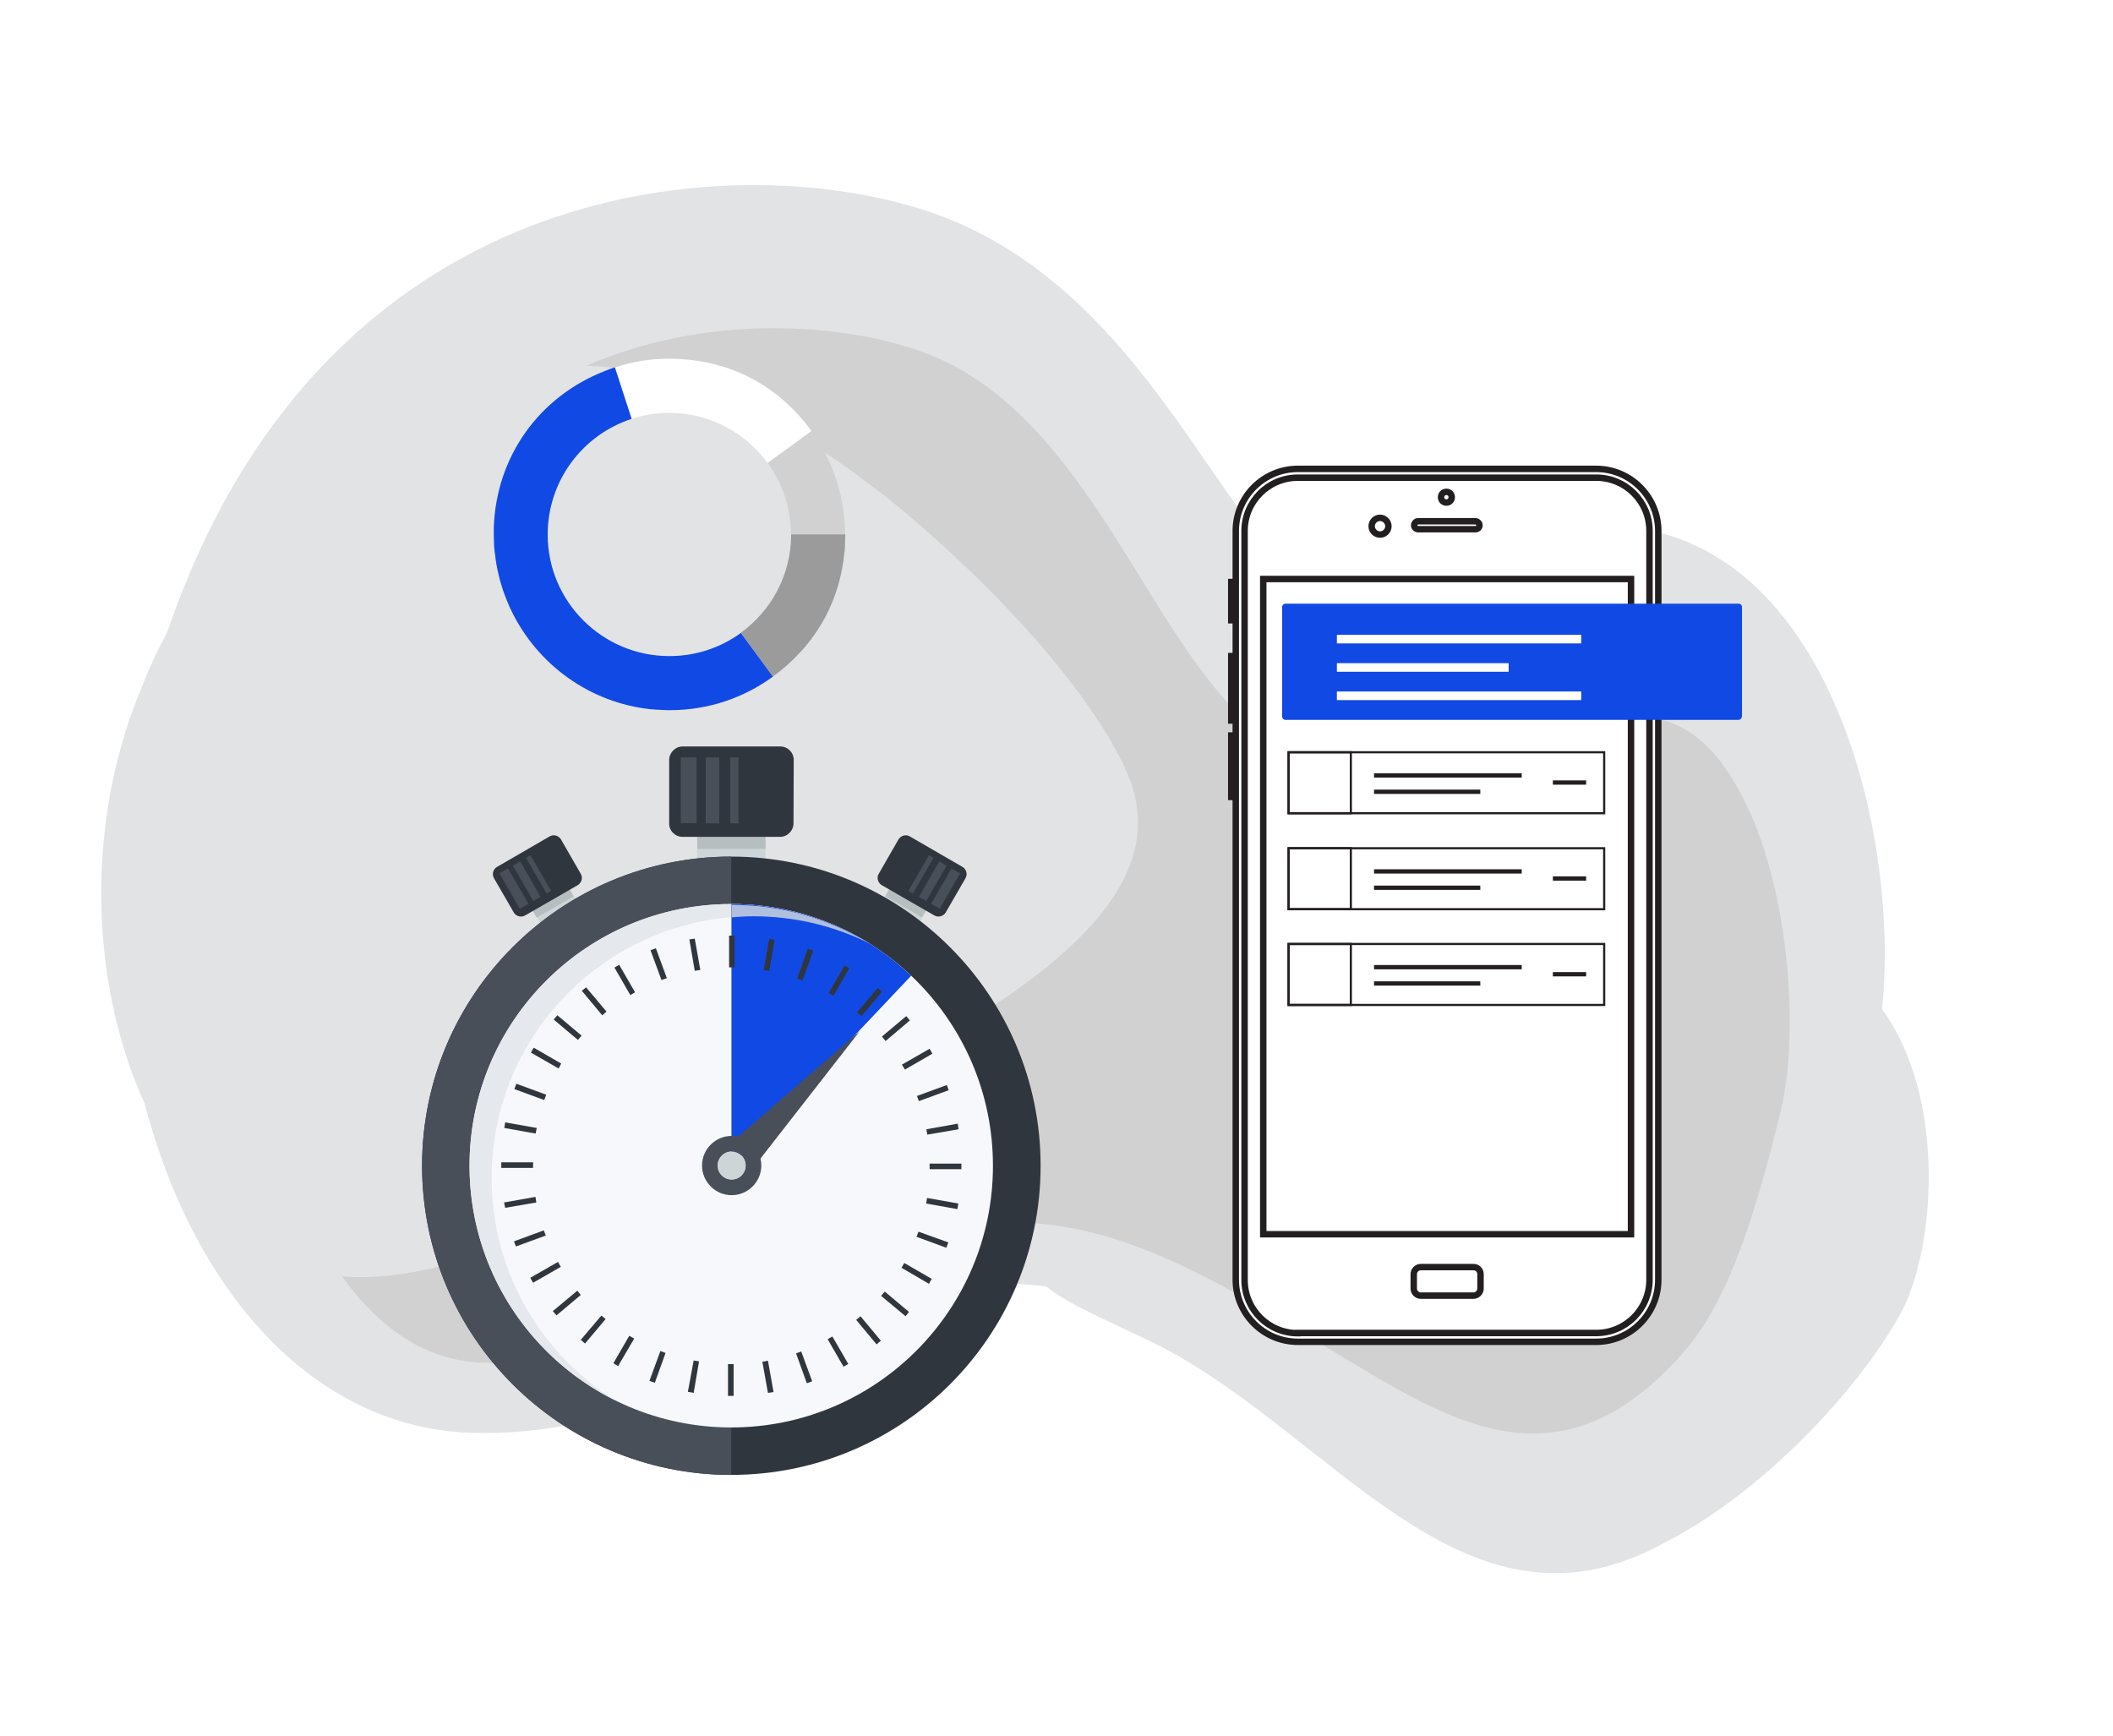 <?xml version="1.0" encoding="utf-8"?>
<!-- Generator: Adobe Illustrator 23.0.1, SVG Export Plug-In . SVG Version: 6.00 Build 0)  -->
<svg version="1.1" id="Layer_1" xmlns="http://www.w3.org/2000/svg" xmlns:xlink="http://www.w3.org/1999/xlink" x="0px" y="0px"
	 viewBox="0 0 984.2 808.6" style="enable-background:new 0 0 984.2 808.6;" xml:space="preserve">
<style type="text/css">
	.st0{filter:url(#Adobe_OpacityMaskFilter);}
	.st1{filter:url(#Adobe_OpacityMaskFilter_1_);}
	.st2{mask:url(#SVGID_1_);fill:url(#SVGID_2_);}
	.st3{fill:#E2E3E5;}
	.st4{fill:#D1D1D1;}
	.st5{filter:url(#Adobe_OpacityMaskFilter_2_);}
	.st6{filter:url(#Adobe_OpacityMaskFilter_3_);}
	.st7{mask:url(#SVGID_3_);fill:url(#SVGID_4_);}
	.st8{filter:url(#Adobe_OpacityMaskFilter_4_);}
	.st9{filter:url(#Adobe_OpacityMaskFilter_5_);}
	.st10{mask:url(#SVGID_5_);fill:url(#SVGID_6_);}
	.st11{fill:#CDD5D8;}
	.st12{fill:#B7BEC0;}
	.st13{fill:#30363D;}
	.st14{fill:#484F59;}
	.st15{fill:#F7F8FC;}
	.st16{fill:#E5E8EC;}
	.st17{fill:#1149E4;}
	.st18{fill:#B0BFDE;}
	.st19{fill:#CDD5D7;}
	.st20{fill:#FFFFFF;}
	.st21{fill:#9B9B9B;}
	.st22{fill:#FFFFFF;stroke:#231F20;stroke-width:3;stroke-miterlimit:10;}
	.st23{fill:none;stroke:#231F20;stroke-miterlimit:10;}
	.st24{fill:none;stroke:#231F20;stroke-width:2;}
	.st25{fill:#FFFFFF;stroke:#FFFFFF;stroke-width:4;stroke-miterlimit:10;}
</style>
<defs>
	<filter id="Adobe_OpacityMaskFilter" filterUnits="userSpaceOnUse" x="477.5" y="431.3" width="421" height="301.5">
		<feFlood  style="flood-color:white;flood-opacity:1" result="back"/>
		<feBlend  in="SourceGraphic" in2="back" mode="normal"/>
	</filter>
</defs>
<mask maskUnits="userSpaceOnUse" x="477.5" y="431.3" width="421" height="301.5" id="SVGID_1_">
	<g class="st0">
		<defs>
			<filter id="Adobe_OpacityMaskFilter_1_" filterUnits="userSpaceOnUse" x="477.5" y="431.3" width="421" height="301.5">
				<feFlood  style="flood-color:white;flood-opacity:1" result="back"/>
				<feBlend  in="SourceGraphic" in2="back" mode="normal"/>
			</filter>
		</defs>
		<mask maskUnits="userSpaceOnUse" x="477.5" y="431.3" width="421" height="301.5" id="SVGID_1_">
			<g class="st1">
			</g>
		</mask>
		
			<linearGradient id="SVGID_2_" gradientUnits="userSpaceOnUse" x1="-5265.79" y1="-2031.133" x2="-5006.066" y2="-2031.133" gradientTransform="matrix(-1.398 0.59 1.078 0.793 -4253.442 5211.565)">
			<stop  offset="0" style="stop-color:#000000"/>
			<stop  offset="1" style="stop-color:#FFFFFF"/>
		</linearGradient>
		<path class="st2" d="M533.6,623.7c85,39.8,146.7,147.2,241.3,95.1c46.4-23.5,90.9-71.8,110.3-106.8
			c20.1-36.9,23.3-134.7-34.7-164.6c-75-38.6-215-2.6-306.8,53.9c-46.6,26.5-68.1,57.6-66.1,76.8
			C479.1,599.1,489.4,602.9,533.6,623.7z"/>
	</g>
</mask>
<path class="st3" d="M533.6,623.7c85,39.8,146.7,147.2,241.3,95.1c46.4-23.5,90.9-71.8,110.3-106.8c20.1-36.9,23.3-134.7-34.7-164.6
	c-75-38.6-215-2.6-306.8,53.9c-46.6,26.5-68.1,57.6-66.1,76.8C479.1,599.1,489.4,602.9,533.6,623.7z"/>
<path class="st3" d="M736.9,245.3c-41.1,3.5-68.5,38.4-115.2,30.6c-48.8-8.1-80-140.7-189.3-177.4C347.5,70,168.9,78.2,88.9,265.7
	C8.8,453.3,85,663.3,219.7,667.4c97.6,3,167.8-67.3,247.9-69.3c74.2-1.9,159,72.3,226.4,87.7C801.3,710.2,855.1,573.4,873.5,490
	C891.1,410.5,857.9,235.1,736.9,245.3z"/>
<path class="st4" d="M636.9,639c-48.2-28.4-102.5-67.6-160.1-69.5c-1.4-0.1-2.9-0.1-4.3-0.1c-48.6-0.3-91,17.6-132,35
	c-38.6,16.3-75,31.7-113.8,30.4c-1.4,0-2.9-0.1-4.3-0.2c-36.8-2.4-60.4-32.6-73.8-57.5c-17.9-33.4-28-77.7-28.5-124.6
	c-0.6-52.4,10.7-106,32.4-154.9c23.8-53.5,57.4-92.8,99.9-117C295.7,156,339.4,152,368.5,153c23.2,0.7,45.9,5,64,12
	c45.4,17.7,73.9,63.9,99.1,104.7c11.2,18.2,21.8,35.3,33.7,50c19.2,23.6,39.5,37.4,62.1,42.1c7.6,1.6,15.3,2.5,22.9,2.8
	c33.7,1.1,60.7-11.2,80.4-20.2c11.4-5.2,21.2-9.6,28.5-10.1c1.8-0.1,3.6-0.1,5.3-0.1c11,0.4,25.4,3.5,39.9,24.7
	c29.1,42.6,34.2,120.7,25.2,157.9c-10.6,43.6-23.3,88.1-45.6,113.3C731.2,690,684.3,667,636.9,639z"/>
<defs>
	<filter id="Adobe_OpacityMaskFilter_2_" filterUnits="userSpaceOnUse" x="601.6" y="261" width="83.6" height="56.3">
		<feFlood  style="flood-color:white;flood-opacity:1" result="back"/>
		<feBlend  in="SourceGraphic" in2="back" mode="normal"/>
	</filter>
</defs>
<mask maskUnits="userSpaceOnUse" x="601.6" y="261" width="83.6" height="56.3" id="SVGID_3_">
	<g class="st5">
		<defs>
			<filter id="Adobe_OpacityMaskFilter_3_" filterUnits="userSpaceOnUse" x="601.6" y="261" width="83.6" height="56.3">
				<feFlood  style="flood-color:white;flood-opacity:1" result="back"/>
				<feBlend  in="SourceGraphic" in2="back" mode="normal"/>
			</filter>
		</defs>
		<mask maskUnits="userSpaceOnUse" x="601.6" y="261" width="83.6" height="56.3" id="SVGID_3_">
			<g class="st6">
			</g>
		</mask>
		
			<linearGradient id="SVGID_4_" gradientUnits="userSpaceOnUse" x1="-4326.395" y1="3636.767" x2="-4247.294" y2="3636.767" gradientTransform="matrix(0.756 -0.655 0.655 0.756 1496.666 -5269.887)">
			<stop  offset="0" style="stop-color:#000000"/>
			<stop  offset="1" style="stop-color:#FFFFFF"/>
		</linearGradient>
		<path class="st7" d="M683.6,276.6c3.5,5.7,0.9,8.9-3.8,12.5c-4.7,3.5-11.6,7.5-18.1,12.8c-6.7,5.2-11.9,9.7-18.3,12.5
			c-6.3,2.8-13.7,3.9-22.5,2c-8.5-1.9-16.6-7.5-18.8-16.5c-2.3-8.7,1.4-20.9,13.5-29.5c11.8-8.9,28.6-10.9,41.6-8.3
			C670.6,264.4,680.2,271.3,683.6,276.6z"/>
	</g>
</mask>
<path class="st3" d="M683.6,276.6c3.5,5.7,0.9,8.9-3.8,12.5c-4.7,3.5-11.6,7.5-18.1,12.8c-6.7,5.2-11.9,9.7-18.3,12.5
	c-6.3,2.8-13.7,3.9-22.5,2c-8.5-1.9-16.6-7.5-18.8-16.5c-2.3-8.7,1.4-20.9,13.5-29.5c11.8-8.9,28.6-10.9,41.6-8.3
	C670.6,264.4,680.2,271.3,683.6,276.6z"/>
<defs>
	<filter id="Adobe_OpacityMaskFilter_4_" filterUnits="userSpaceOnUse" x="47.1" y="170.3" width="482.9" height="424.5">
		<feFlood  style="flood-color:white;flood-opacity:1" result="back"/>
		<feBlend  in="SourceGraphic" in2="back" mode="normal"/>
	</filter>
</defs>
<mask maskUnits="userSpaceOnUse" x="47.1" y="170.3" width="482.9" height="424.5" id="SVGID_5_">
	<g class="st8">
		<defs>
			<filter id="Adobe_OpacityMaskFilter_5_" filterUnits="userSpaceOnUse" x="47.1" y="170.3" width="482.9" height="424.5">
				<feFlood  style="flood-color:white;flood-opacity:1" result="back"/>
				<feBlend  in="SourceGraphic" in2="back" mode="normal"/>
			</filter>
		</defs>
		<mask maskUnits="userSpaceOnUse" x="47.1" y="170.3" width="482.9" height="424.5" id="SVGID_5_">
			<g class="st9">
			</g>
		</mask>
		
			<linearGradient id="SVGID_6_" gradientUnits="userSpaceOnUse" x1="826.423" y1="-313.37" x2="590.429" y2="-552.886" gradientTransform="matrix(0.912 0.411 -0.411 0.912 -566.59 436.026)">
			<stop  offset="0" style="stop-color:#000000"/>
			<stop  offset="1" style="stop-color:#FFFFFF"/>
		</linearGradient>
		<path class="st10" d="M228.2,175.3C158.1,190,93.4,249.7,66,320.1C36.5,390.3,44.1,471,71.8,522.8
			c56.7,108.7,128.2,75.9,246.4,22.4c115.5-56.4,239-112.7,206.6-185.7c-16-36-59.7-85.5-111.5-127.6
			C360.6,190.8,300,157.3,228.2,175.3z"/>
	</g>
</mask>
<path class="st3" d="M228.2,175.3C158.1,190,93.4,249.7,66,320.1C36.5,390.3,44.1,471,71.8,522.8c56.7,108.7,128.2,75.9,246.4,22.4
	c115.5-56.4,239-112.7,206.6-185.7c-16-36-59.7-85.5-111.5-127.6C360.6,190.8,300,157.3,228.2,175.3z"/>
<g>
	<rect x="324.7" y="379.5" class="st11" width="31.8" height="34.1"/>
	<polygon class="st12" points="356.6,395.4 324.8,395.4 324.7,379.5 356.6,379.5 	"/>
	<g>
		<path class="st13" d="M369.6,383.5c0,3.4-2.8,6.3-6.3,6.3h-45.4c-3.4,0-6.3-2.8-6.2-6.3l0-29.5c0-3.4,2.8-6.3,6.3-6.3l45.4,0
			c3.5,0,6.3,2.8,6.3,6.2L369.6,383.5z"/>
		<polygon class="st14" points="324.5,383.5 317.1,383.4 317.1,352.8 324.5,352.8 		"/>
		<polygon class="st14" points="335,383.5 328.7,383.5 328.7,352.8 335,352.8 		"/>
		<polygon class="st14" points="344,383.5 340.1,383.5 340.1,352.8 344,352.8 		"/>
	</g>
	<g>
		<g>
			
				<rect x="249" y="412.4" transform="matrix(0.866 -0.5 0.5 0.866 -176.753 185.982)" class="st11" width="19.8" height="21.2"/>
			<polygon class="st12" points="267.2,417.5 250,427.4 245,418.8 262.2,408.9 			"/>
			<g>
				<path class="st13" d="M270.5,407c1.1,1.8,0.4,4.2-1.4,5.3l-24.5,14.1c-1.9,1.1-4.3,0.4-5.3-1.4l-9.2-15.9
					c-1.1-1.9-0.4-4.3,1.4-5.3l24.5-14.2c1.9-1.1,4.2-0.4,5.3,1.4L270.5,407z"/>
				<polygon class="st14" points="246.2,421 242.1,423.3 232.6,406.8 236.6,404.5 				"/>
				<polygon class="st14" points="251.8,417.8 248.4,419.7 238.9,403.2 242.3,401.2 				"/>
				<polygon class="st14" points="256.7,415 254.6,416.2 245,399.6 247.1,398.4 				"/>
			</g>
		</g>
	</g>
	<g>
		<g>
			
				<rect x="410.3" y="413.2" transform="matrix(0.499 -0.866 0.866 0.499 -155.836 576.424)" class="st11" width="21.2" height="19.8"/>
			
				<rect x="418.8" y="408.2" transform="matrix(0.499 -0.866 0.866 0.499 -150.156 576.419)" class="st12" width="9.9" height="19.8"/>
			<g>
				<path class="st13" d="M409.3,407c-1.1,1.8-0.4,4.2,1.4,5.3l24.5,14.1c1.8,1.1,4.2,0.4,5.3-1.4l9.2-15.9c1.1-1.9,0.4-4.3-1.4-5.3
					l-24.5-14.2c-1.8-1.1-4.2-0.4-5.3,1.4L409.3,407z"/>
				<polygon class="st14" points="433.7,421 437.7,423.3 447.2,406.8 443.2,404.5 				"/>
				<polygon class="st14" points="428,417.8 431.4,419.7 440.9,403.2 437.5,401.2 				"/>
				<polygon class="st14" points="423.1,415 425.2,416.2 434.8,399.6 432.7,398.4 				"/>
			</g>
		</g>
	</g>
	<g>
		<path class="st13" d="M484.7,543c0,79.5-64.5,144-144.1,144c-79.5,0-144-64.5-144-144c0-79.5,64.5-144,144-144
			C420.2,399,484.7,463.5,484.7,543z"/>
		<path class="st14" d="M340.6,687c-79.5,0-144-64.5-144-144c0-79.5,64.5-144,144-144"/>
		<path class="st15" d="M462.5,543c0,67.3-54.6,121.9-121.9,121.9c-67.3,0-121.9-54.6-121.9-121.9c0-67.3,54.6-121.9,121.9-121.9
			C408,421.1,462.5,475.7,462.5,543z"/>
		<path class="st16" d="M229,548.7c0-67.3,54.5-121.9,121.9-121.9c19.4,0,37.7,4.6,53.9,12.6c-18.6-11.6-40.6-18.3-64.2-18.3
			c-67.3,0-121.9,54.6-121.9,121.9c0,47.9,27.7,89.4,67.9,109.3C252.1,630.8,229,592.5,229,548.7z"/>
		<path class="st17" d="M424.4,454.5c-21.8-20.7-51.3-33.3-83.7-33.4V543"/>
		<path class="st18" d="M340.7,427.3c3.4-0.3,6.8-0.5,10.2-0.5c19.3,0,37.6,4.5,53.8,12.5c-0.1,0-0.2-0.1-0.2-0.1
			c-0.6-0.4-1.3-0.8-1.9-1.1c-0.8-0.5-1.7-1-2.5-1.4c-0.7-0.4-1.4-0.8-2.1-1.1c-1.3-0.7-2.6-1.4-3.9-2c-0.7-0.4-1.4-0.7-2.1-1
			c-0.9-0.4-1.8-0.8-2.7-1.2c-0.7-0.3-1.5-0.6-2.2-0.9c-1.1-0.4-2.1-0.9-3.2-1.3c-0.8-0.3-1.7-0.6-2.5-0.9c-1.2-0.4-2.4-0.8-3.6-1.2
			c-0.7-0.2-1.3-0.4-2-0.6c-1.1-0.3-2.3-0.7-3.5-1c-0.5-0.2-1-0.3-1.6-0.4c-1.6-0.4-3.3-0.8-4.9-1.1c-0.5-0.1-1.1-0.2-1.6-0.3
			c-1.3-0.2-2.6-0.5-3.9-0.7c-0.5-0.1-1-0.2-1.5-0.2c-1.8-0.3-3.5-0.5-5.3-0.7c-0.4,0-0.7-0.1-1.1-0.1c-1.5-0.1-3-0.2-4.5-0.3
			c-0.5,0-1-0.1-1.5-0.1c-1.8-0.1-3.7-0.1-5.6-0.1l0,0V427.3z"/>
	</g>
	<g>
		<rect x="339.6" y="435.8" class="st13" width="2.6" height="14.8"/>
		<polygon class="st13" points="326.2,451.8 323.6,452.2 321.1,437.6 323.6,437.2 		"/>
		<polygon class="st13" points="310.6,455.6 308.1,456.5 303,442.6 305.5,441.7 		"/>
		<polygon class="st13" points="295.8,462.2 293.6,463.5 286.2,450.7 288.4,449.4 		"/>
		<polygon class="st13" points="282.5,471.2 280.5,472.9 271,461.5 273,459.9 		"/>
		<polygon class="st13" points="270.9,482.4 269.2,484.4 257.9,474.9 259.6,472.9 		"/>
		<polygon class="st13" points="261.4,495.4 260.2,497.7 247.3,490.3 248.6,488 		"/>
		<polygon class="st13" points="254.4,509.9 253.5,512.4 239.6,507.3 240.5,504.8 		"/>
		<polygon class="st13" points="250,525.4 249.5,528 234.9,525.4 235.3,522.8 		"/>
		<polygon class="st13" points="248.3,541.4 248.3,544 233.5,544 233.5,541.4 		"/>
		<polygon class="st13" points="249.4,557.5 249.8,560.1 235.3,562.6 234.8,560.1 		"/>
		<polygon class="st13" points="253.3,573.1 254.2,575.5 240.3,580.6 239.4,578.2 		"/>
		<polygon class="st13" points="259.9,587.8 261.2,590.1 248.3,597.5 247,595.2 		"/>
		<polygon class="st13" points="268.9,601.2 270.5,603.2 259.2,612.7 257.5,610.7 		"/>
		<polygon class="st13" points="280.1,612.8 282.1,614.4 272.5,625.8 270.5,624.1 		"/>
		<polygon class="st13" points="293.1,622.2 295.4,623.5 287.9,636.3 285.7,635 		"/>
		<polygon class="st13" points="307.6,629.3 310,630.2 305,644.1 302.5,643.2 		"/>
		<polygon class="st13" points="323.1,633.7 325.6,634.1 323.1,648.8 320.4,648.3 		"/>
		<polygon class="st13" points="339.1,635.4 341.7,635.4 341.7,650.2 339.1,650.2 		"/>
		<polygon class="st13" points="355.1,634.3 357.7,633.8 360.3,648.4 357.7,648.8 		"/>
		<polygon class="st13" points="370.8,630.4 373.2,629.5 378.3,643.4 375.8,644.3 		"/>
		<polygon class="st13" points="385.5,623.8 387.7,622.5 395.1,635.3 392.9,636.6 		"/>
		<polygon class="st13" points="398.8,614.8 400.8,613.1 410.3,624.5 408.3,626.2 		"/>
		<polygon class="st13" points="410.4,603.6 412.1,601.6 423.4,611.1 421.8,613.1 		"/>
		<polygon class="st13" points="419.9,590.5 421.2,588.3 434,595.7 432.7,598 		"/>
		<polygon class="st13" points="426.9,576.1 427.8,573.7 441.7,578.7 440.8,581.2 		"/>
		<polygon class="st13" points="431.4,560.6 431.8,558 446.4,560.6 445.9,563.2 		"/>
		<rect x="433" y="542" class="st13" width="14.8" height="2.6"/>
		<polygon class="st13" points="431.9,528.5 431.5,526 446.1,523.4 446.5,526 		"/>
		<polygon class="st13" points="428,512.9 427.1,510.5 441,505.4 441.9,507.8 		"/>
		<polygon class="st13" points="421.5,498.2 420.1,495.9 433,488.5 434.3,490.8 		"/>
		<polygon class="st13" points="412.5,484.9 410.8,482.8 422.1,473.3 423.8,475.3 		"/>
		<polygon class="st13" points="401.3,473.3 399.2,471.6 408.8,460.2 410.8,461.9 		"/>
		<polygon class="st13" points="388.2,463.8 386,462.5 393.4,449.7 395.6,451 		"/>
		<polygon class="st13" points="373.8,456.7 371.3,455.8 376.3,441.9 378.8,442.8 		"/>
		<polygon class="st13" points="358.3,452.3 355.7,451.8 358.3,437.3 360.8,437.7 		"/>
	</g>
	<g>
		<path class="st14" d="M354.6,542.9c0-7.6-6.2-13.8-13.8-13.8c-7.6,0-13.8,6.2-13.8,13.8c0,7.6,6.2,13.8,13.8,13.8
			C348.4,556.7,354.6,550.5,354.6,542.9z M340.8,549.4c-3.6,0-6.5-2.9-6.5-6.5c0-3.6,2.9-6.5,6.5-6.5c3.6,0,6.5,2.9,6.5,6.5
			C347.3,546.5,344.4,549.4,340.8,549.4z"/>
		<polygon class="st14" points="400.4,480.4 353,541.2 342.4,530.7 		"/>
	</g>
	<path class="st19" d="M340.8,549.4c-3.6,0-6.5-2.9-6.5-6.5c0-3.6,2.9-6.5,6.5-6.5c3.6,0,6.5,2.9,6.5,6.5
		C347.3,546.5,344.4,549.4,340.8,549.4z"/>
</g>
<g>
	<path class="st20" d="M375,196.9c-14.9-18.3-35.2-28.5-58.8-29.7c-1.4-0.1-2.9-0.1-4.4-0.1l0,0c0,0,0,0,0,0c-9,0-16.7,1.2-25.3,4
		c-0.2,0.1-0.5,0.2-0.7,0.2c0.2-0.1,0.4-0.2,0.6-0.2l7.8,24c5.5-1.8,11.4-2.8,17.5-2.8h0c18.8,0,35.5,9.2,45.8,23.3l20.4-14.8
		C377.1,199.5,376,198.2,375,196.9z"/>
	<path class="st4" d="M357.6,215.7c6.8,9.3,10.8,20.8,10.8,33.3h25.2l0,0v0c0,1.5,0,2.9-0.1,4.4c0,0.1,0,0.1,0,0.2
		c0.1-1.5,0.1-3.1,0.1-4.6c0-17.6-5.6-34-15-47.3c-1.2-1.6-1.6-2.2-0.6-0.8L357.6,215.7z"/>
	<path class="st17" d="M345.1,294.8c-9.3,6.8-20.8,10.8-33.3,10.8c-31.3,0-56.7-25.4-56.7-56.6c0-25.2,16.4-46.5,39.1-53.9l-7.8-24
		c-0.2,0.1-0.4,0.2-0.6,0.2c-1,0.3-2,0.7-3,1.1c-0.3,0.1-0.6,0.2-0.8,0.3c-30.8,11.9-50.8,39.8-52,72.9c0,0.8,0,1.5,0,2.3
		c0,0.3,0,0.7,0,1c0,0.1,0,0.1,0,0.2c0,1.1,0,2.2,0.1,3.3c0,0.3,0,0.6,0,1c0,0.8,0.1,1.7,0.2,2.5c0,0.6,0.1,1.2,0.2,1.8
		c0.1,0.5,0.1,0.9,0.2,1.4c0.1,1,0.2,2,0.4,2.9c0,0.1,0,0.1,0,0.2c1.2,7,3.2,13.6,6,19.9c0.3,0.8,0.7,1.6,1.1,2.3c0,0,0,0,0,0.1
		c12.1,25,36.4,42.9,65.2,45.9c0.2,0,0.3,0,0.5,0c1,0.1,1.9,0.2,2.9,0.2c0.5,0,1,0.1,1.5,0.1c0.7,0,1.3,0,2,0.1c0.6,0,1.1,0,1.7,0
		c18,0,34.6-5.8,48.1-15.7L345.1,294.8z"/>
	<path class="st21" d="M363.7,312.3c17.3-14,27.5-33,29.6-54.9c0-0.1,0-0.3,0.1-0.5c0.1-1.1,0.2-2.2,0.2-3.4c0-0.1,0-0.1,0-0.2
		c0.1-1.5,0.1-2.9,0.1-4.4v0h-25.2l0,0c0,18.8-9.2,35.5-23.4,45.8l14.8,20.4l0,0c0,0,0,0,0,0C361.2,314.3,362.5,313.3,363.7,312.3z"
		/>
</g>
<g>
	<polygon class="st22" points="579,288.9 579,288.9 573.5,288.9 573.5,288.9 573.5,271.1 573.5,271.1 579,271.1 579,271.1 	"/>
	<polygon class="st22" points="579,335.6 579,335.6 573.5,335.6 573.5,335.6 573.5,305.6 573.5,305.6 579,305.6 579,305.6 	"/>
	<polygon class="st22" points="579,371.2 579,371.2 573.5,371.2 573.5,371.2 573.5,342.6 573.5,342.6 579,342.6 579,342.6 	"/>
	<path class="st22" d="M772.4,596.1c0,15.9-13,28.9-28.9,28.9h-139c-15.9,0-28.9-13-28.9-28.9V247.3c0-15.9,13-28.9,28.9-28.9h139
		c15.9,0,28.9,13,28.9,28.9V596.1z"/>
	<path class="st22" d="M604.5,621c-13.7,0-24.8-11.1-24.8-24.8V247.3c0-13.7,11.1-24.8,24.8-24.8h139c13.7,0,24.8,11.1,24.8,24.8
		v348.8c0,13.7-11.1,24.8-24.8,24.8H604.5z"/>
	<rect x="588.4" y="269.7" class="st22" width="171.3" height="305.2"/>
	<g>
		<path class="st22" d="M646.7,245.1c0,2.1-1.7,3.9-3.9,3.9c-2.1,0-3.9-1.7-3.9-3.9c0-2.2,1.8-3.9,3.9-3.9
			C644.9,241.2,646.7,243,646.7,245.1z"/>
		<path class="st22" d="M676.2,231.6c0,1.4-1.1,2.5-2.5,2.5c-1.4,0-2.5-1.1-2.5-2.5c0-1.4,1.1-2.5,2.5-2.5
			C675.1,229.1,676.2,230.2,676.2,231.6z"/>
		<path class="st22" d="M689.1,244.7c0,1-0.8,1.8-1.8,1.8h-26.7c-1,0-1.9-0.8-1.9-1.8l0,0c0-1,0.8-1.9,1.9-1.9h26.7
			C688.3,242.9,689.1,243.7,689.1,244.7L689.1,244.7z"/>
	</g>
	<path class="st22" d="M689.6,600.2c0,1.8-1.5,3.3-3.3,3.3h-24.5c-1.8,0-3.3-1.5-3.3-3.3v-6.7c0-1.8,1.5-3.3,3.3-3.3h24.5
		c1.9,0,3.3,1.5,3.3,3.3V600.2z"/>
</g>
<g>
	<rect x="600.2" y="350.4" class="st23" width="147" height="28.4"/>
	<rect x="600.2" y="350.4" class="st23" width="29" height="28.4"/>
	<line class="st24" x1="640" y1="361.2" x2="708.8" y2="361.2"/>
	<line class="st24" x1="640" y1="368.8" x2="689.5" y2="368.8"/>
	<line class="st24" x1="723.3" y1="364.5" x2="738.8" y2="364.5"/>
</g>
<g>
	<rect x="600.2" y="395.1" class="st23" width="147" height="28.4"/>
	<rect x="600.2" y="395.1" class="st23" width="29" height="28.4"/>
	<line class="st24" x1="640" y1="405.9" x2="708.8" y2="405.9"/>
	<line class="st24" x1="640" y1="413.5" x2="689.5" y2="413.5"/>
	<line class="st24" x1="723.3" y1="409.2" x2="738.8" y2="409.2"/>
</g>
<g>
	<rect x="600.2" y="439.7" class="st23" width="147" height="28.4"/>
	<rect x="600.2" y="439.7" class="st23" width="29" height="28.4"/>
	<line class="st24" x1="640" y1="450.5" x2="708.8" y2="450.5"/>
	<line class="st24" x1="640" y1="458.1" x2="689.5" y2="458.1"/>
	<line class="st24" x1="723.3" y1="453.8" x2="738.8" y2="453.8"/>
</g>
<g>
	<path class="st17" d="M811.3,333.8c0,0.8-0.7,1.5-1.5,1.5H598.7c-0.8,0-1.5-0.7-1.5-1.5v-51.1c0-0.8,0.7-1.5,1.5-1.5h211.2
		c0.8,0,1.5,0.7,1.5,1.5V333.8z"/>
</g>
<line class="st25" x1="622.7" y1="297.7" x2="736.5" y2="297.7"/>
<line class="st25" x1="622.7" y1="324.1" x2="736.5" y2="324.1"/>
<line class="st25" x1="622.7" y1="310.9" x2="702.7" y2="310.9"/>
</svg>
